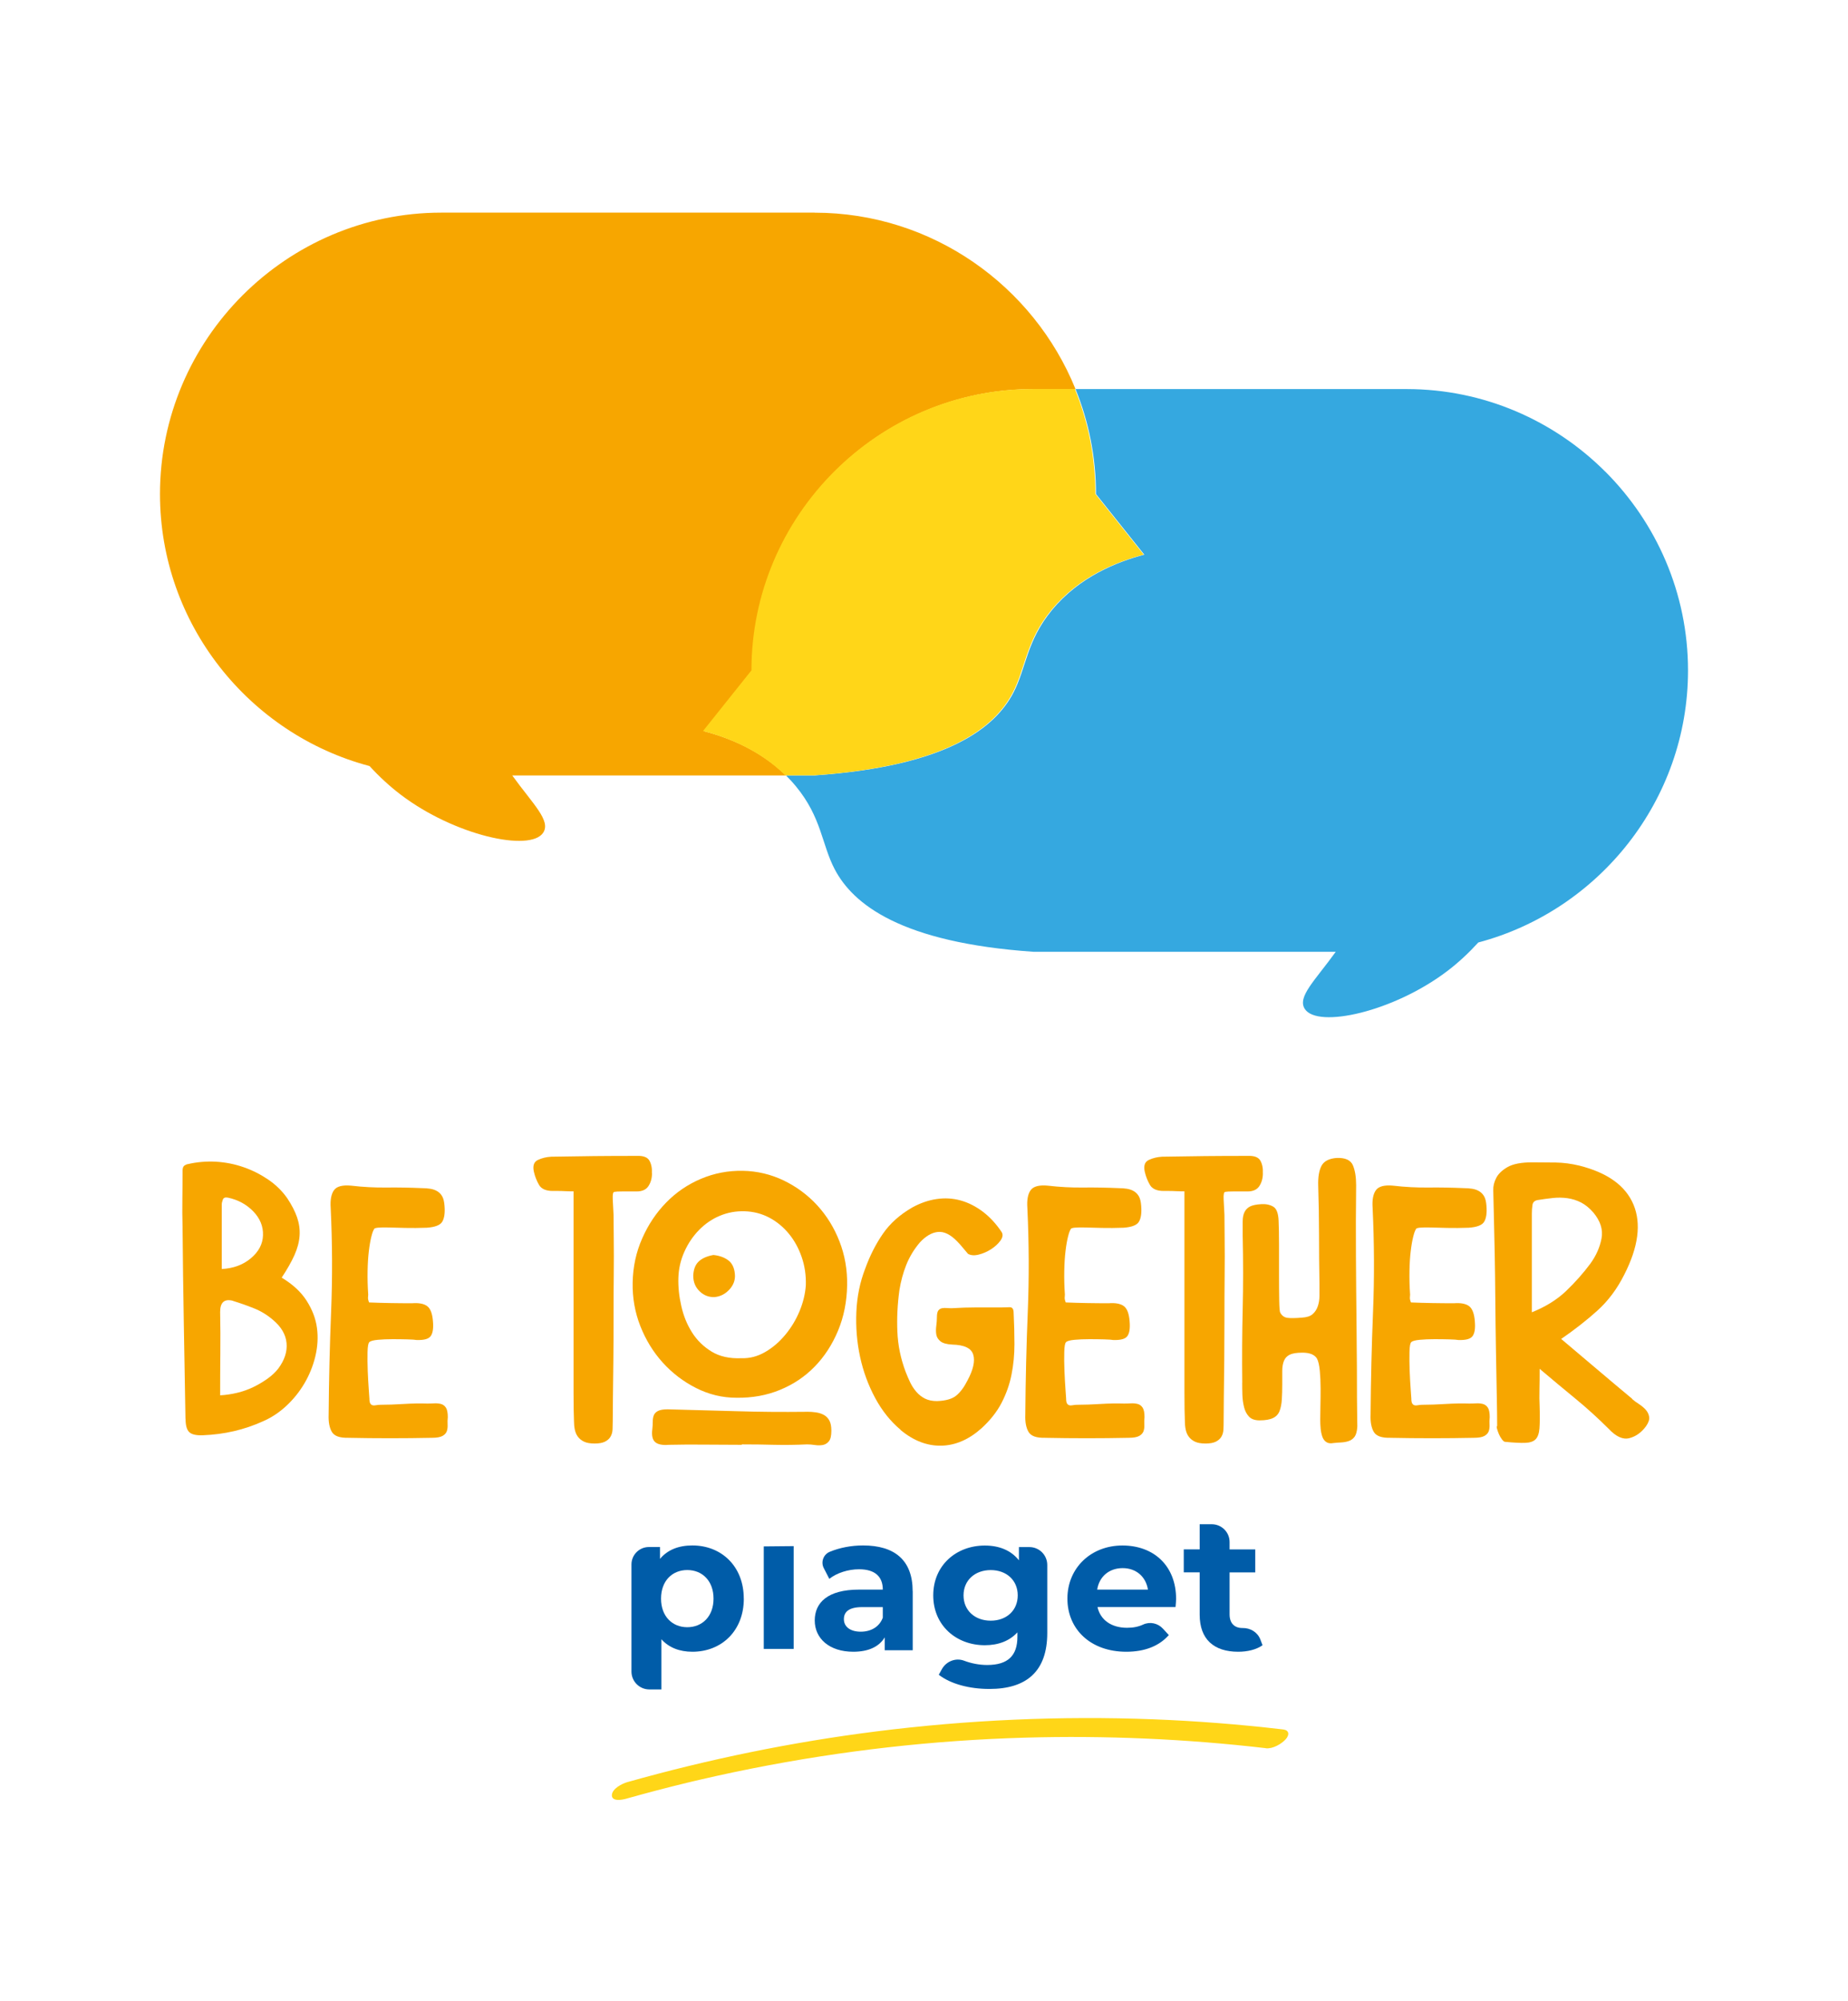<svg xmlns="http://www.w3.org/2000/svg" xmlns:xlink="http://www.w3.org/1999/xlink" id="Layer_1" viewBox="0 0 388 420"><defs><style>      .cls-1 {        fill: #005ca8;      }      .cls-2 {        fill: #fff;        filter: url(#drop-shadow-1);      }      .cls-3 {        fill: #35a8e0;      }      .cls-4 {        fill: #f7a600;      }      .cls-5 {        fill: #ffd618;      }    </style><filter id="drop-shadow-1" filterUnits="userSpaceOnUse"><feGaussianBlur stdDeviation="4"></feGaussianBlur></filter></defs><path class="cls-2" d="M362.18,282.97c-1.05-1.21-2.24-2.34-3.55-3.37.61-1.02,1.19-2.07,1.73-3.15,7.02-13.81,5.28-24.51,2.57-31.06-2.85-6.91-9.47-15.95-24.79-19.82l-.22-.05c-3.06-.74-6.15-1.14-9.21-1.19-1.73-.03-3.49-.05-5.28-.05-5.88,0-10.79,1.18-15.03,3.62-.88.5-1.7,1.06-2.5,1.64-1.51-.03-3.01-.04-4.48-.02-.88.01-1.77-.02-2.67-.07-.31-.29-.64-.57-.96-.85,6.65-2.56,12.88-6.09,17.65-9.72,1.72-1.31,3.41-2.74,5.06-4.29,31.41-10.72,52.91-40.36,52.91-73.88,0-20.77-8.14-40.36-22.93-55.14-14.78-14.78-34.36-22.92-55.13-22.92h-57.99c-2.58-4.14-5.55-8.06-8.86-11.67l-.08-.09c-.16-.18-.33-.36-.48-.52-5.08-5.42-10.88-10.08-17.26-13.86-.29-.17-.57-.34-.88-.51-1.4-.8-2.8-1.56-4.17-2.24l-.35-.18c-1-.49-2.09-.99-3.31-1.52-.96-.42-1.97-.83-3-1.23-2.1-.81-4.26-1.54-6.41-2.16-.52-.15-1.05-.3-1.58-.44-1.45-.39-2.93-.73-4.4-1.03-.34-.07-.67-.14-1.04-.21-1.85-.35-3.68-.63-5.45-.84-.99-.12-1.98-.21-2.98-.29-2.01-.16-4.05-.24-6.07-.24h-78.4c-20.79,0-40.37,8.14-55.16,22.92-14.77,14.78-22.9,34.36-22.9,55.14,0,33.53,21.49,63.17,52.9,73.88,1.64,1.53,3.33,2.96,5.06,4.28,10.5,8.01,28.05,15.55,41.76,13.2,6.67-1.15,12.23-4.66,15.64-9.89.72-1.1,1.33-2.24,1.83-3.41h22.88c.08.24.16.49.25.75.79,2.42,1.77,5.44,3.49,8.74,8.59,16.42,27.32,25.41,57.25,27.48l.66.05h39.93c.5,1.17,1.11,2.3,1.82,3.4.17.26.36.49.54.74-1.39,0-2.73.02-4.04.03-2.81.03-5.86.08-9.14.13l-.75.03c-3.64.2-7.1,1.09-10.3,2.63-2.07,1-3.9,2.29-5.48,3.79-1.58.02-3.21-.07-4.82-.26l-.45-.05c-6.96-.65-12.08,1.22-15.66,3.55-4.08-1.03-8.27-1.24-12.49-.61-3.94.59-7.77,1.89-11.4,3.85-2.79-2.37-5.86-4.39-9.21-6-5.25-2.54-10.89-3.88-16.74-3.99h-.03c-3.14-.06-6.21.24-9.21.86-3.84-2.66-8.58-4.09-13.72-3.98-3.14,0-6.09.02-8.86.04-2.81.03-5.86.08-9.14.13l-.75.03c-3.64.2-7.1,1.09-10.3,2.63-2.74,1.32-5.06,3.14-6.93,5.3-1.3-.44-2.64-.79-4.02-1.01-1.38-.22-2.79-.34-4.21-.37-2.79-.12-5.57-.16-8.27-.13-1.6.02-3.25-.07-4.89-.26l-.45-.05c-3.89-.36-7.2.06-9.99.91-2.46-1.49-5.07-2.75-7.83-3.72-3.62-1.28-7.42-2.04-11.29-2.27-3.66-.21-7.34.08-10.92.85-2.38.46-4.7,1.36-6.91,2.69-6.29,3.76-10.04,10.51-10.04,18.06,0,1.87-.02,3.74-.04,5.59-.03,2.16-.02,4.37.04,6.56.06,6.73.15,13.48.26,20.06l.34,20.05c.06,8.62,3.81,13.97,6.98,16.96,2.96,2.79,8.1,6.03,15.95,6.03.39,0,.79,0,1.19-.02,5.66-.22,11.12-1.29,16.29-3.18,3.18,2.08,7.48,3.72,13.18,3.72.11,0,.22,0,.33,0,2.9.05,5.83.08,8.75.08s6-.03,8.98-.09c4.41-.03,8.23-.98,11.71-2.93,1.65-.93,3.16-2.07,4.49-3.36,2,2.16,4.42,3.95,7.1,5.21,2.03.96,4.22,1.63,6.53,1.98-2.28,9.42-2.23,22.39.8,32.81-8.17,3.25-13.78,10.48-14.21,18.7-.33,6.25,2.38,12.29,7.23,16.17,3.57,2.85,7.99,4.32,12.68,4.32,2.13,0,4.31-.3,6.5-.92,4.1-1.16,8.24-2.24,12.32-3.23l.96-.23s.06-.01.09-.02l1.54-.36c1.07-.25,2.15-.49,3.23-.73,2.3-.51,4.62-.99,6.91-1.45,17.94-3.55,36.2-5.62,54.26-6.13,15.91-.45,32.04.25,47.93,2.1,0,0,0,0,.01,0,7.34.85,15.36-2.41,20.41-8.3,5.11-5.97,6.35-14.3,3.15-21.22-1.27-2.75-4.58-6.52-13.19-8.4,5.14-8.81,3.39-18.7.59-25.04,10.58,2.43,36.28,4.86,59.84-.91,6.49,2.98,12.42,2.13,15.24,1.41,5.78-1.48,10.78-4.9,14.48-9.89l.36-.5c3.41-4.91,4.8-10.69,3.92-16.25-.66-4.17-2.47-8.08-5.3-11.35Z"></path><g><path class="cls-4" d="M38.94,297.78c-.12-6.81-.23-13.54-.35-20.18-.12-6.64-.2-13.34-.26-20.09-.06-1.96-.07-3.93-.04-5.89.03-1.96.04-3.93.04-5.89,0-.58.14-.95.43-1.13.29-.17.49-.26.61-.26,1.96-.46,3.95-.63,5.98-.52,2.02.12,3.97.51,5.85,1.17,1.88.66,3.61,1.55,5.2,2.64,1.59,1.1,2.9,2.4,3.94,3.9.92,1.39,1.6,2.71,2.04,3.98.43,1.27.61,2.55.52,3.85-.09,1.3-.45,2.66-1.08,4.07-.64,1.42-1.53,2.99-2.68,4.72,2.31,1.39,4.06,3,5.24,4.85,1.18,1.85,1.91,3.75,2.17,5.72.26,1.96.14,3.95-.35,5.98-.49,2.02-1.26,3.91-2.3,5.67-1.04,1.76-2.31,3.33-3.81,4.72-1.5,1.39-3.12,2.45-4.85,3.2-3.93,1.79-8.14,2.77-12.64,2.94-1.39.06-2.34-.16-2.86-.65-.52-.49-.78-1.43-.78-2.81M48.9,273.01c-1.79-.46-2.68.32-2.68,2.34.06,2.94.07,5.86.04,8.75-.03,2.89-.04,5.8-.04,8.75,1.15-.06,2.34-.23,3.55-.52,1.21-.29,2.35-.69,3.42-1.21,1.07-.52,2.06-1.11,2.99-1.77.92-.66,1.67-1.37,2.25-2.12,1.33-1.79,1.91-3.58,1.73-5.37-.17-1.79-1.13-3.41-2.86-4.85-1.21-1.04-2.54-1.85-3.98-2.42-1.44-.58-2.92-1.1-4.42-1.56M46.56,266.34c2.42-.12,4.46-.87,6.11-2.25,1.65-1.39,2.5-3,2.55-4.85.06-1.85-.62-3.51-2.03-4.98-1.42-1.47-3.19-2.44-5.33-2.9-.58-.11-.94.03-1.08.43-.15.4-.22.75-.22,1.04v13.51Z"></path><path class="cls-4" d="M73.15,301.76c-1.79.06-2.94-.35-3.46-1.21-.52-.87-.75-2.08-.69-3.64.06-7.33.23-14.55.52-21.65.29-7.1.26-14.35-.09-21.74-.12-1.67.12-2.92.69-3.72.58-.81,1.79-1.13,3.64-.95,2.48.29,4.95.42,7.4.39,2.45-.03,4.95.02,7.49.13.58,0,1.14.04,1.69.13.55.09,1.04.26,1.47.52.43.26.78.62,1.04,1.08.26.46.42,1.13.48,1.99.12,1.5-.04,2.61-.48,3.33-.43.72-1.52,1.14-3.25,1.26-1.62.06-3.1.07-4.46.04-1.36-.03-2.53-.06-3.51-.09-.98-.03-1.75-.01-2.29.04-.55.06-.82.17-.82.35-.17.23-.36.75-.56,1.56-.2.81-.38,1.82-.52,3.03-.15,1.21-.23,2.6-.26,4.16-.03,1.56.01,3.2.13,4.94,0,.17-.01.38-.04.61-.03.23.04.58.22,1.04,1.39.06,2.87.1,4.46.13,1.59.03,3.1.04,4.55.04,1.44-.11,2.51.09,3.2.61.69.52,1.1,1.62,1.21,3.29.11,1.39-.04,2.38-.48,2.99-.43.61-1.43.88-2.99.82-.29-.06-.92-.1-1.91-.13-.98-.03-2.02-.04-3.12-.04s-2.12.04-3.07.13c-.95.09-1.55.25-1.78.48-.23.17-.36.87-.39,2.08-.03,1.21-.01,2.54.04,3.98.06,1.44.13,2.76.22,3.94.09,1.18.13,1.8.13,1.86,0,.46.06.79.17,1,.12.2.27.33.48.39.2.06.45.06.74,0,.29-.06.61-.09.95-.09,1.44,0,3.06-.06,4.85-.17,1.79-.11,3.43-.14,4.94-.09.46,0,.95-.01,1.47-.04.52-.03,1,.02,1.43.13.43.12.78.38,1.04.78.26.4.39,1.07.39,1.99-.06.52-.07,1.04-.04,1.56.03.52-.03.98-.17,1.39-.15.4-.45.74-.91.99-.46.26-1.21.39-2.25.39-5.83.12-11.66.12-17.49,0"></path><path class="cls-4" d="M136.89,246.25c0,1.04-.25,1.93-.74,2.68-.49.75-1.31,1.13-2.47,1.13h-2.99c-.84,0-1.4.03-1.69.09-.29,0-.4.52-.35,1.56.06,1.04.12,2.14.17,3.29,0,1.1.01,2.77.04,5.02.03,2.25.03,4.79,0,7.62-.03,2.83-.04,5.82-.04,8.96s-.01,6.14-.04,8.96c-.03,2.83-.06,5.37-.09,7.62-.03,2.25-.04,3.93-.04,5.02,0,.64-.02,1.24-.04,1.82-.03.58-.17,1.08-.43,1.52s-.65.78-1.17,1.04c-.52.26-1.24.39-2.17.39s-1.66-.13-2.21-.39c-.55-.26-.98-.61-1.3-1.04-.32-.43-.53-.94-.65-1.52-.12-.58-.17-1.18-.17-1.82-.06-1.39-.09-3.33-.09-5.85v-42.31h-.61c-.35,0-.75-.01-1.21-.04-.46-.03-.92-.04-1.39-.04h-1.13c-1.44,0-2.41-.42-2.9-1.26-.49-.84-.85-1.75-1.08-2.73-.29-1.27-.02-2.11.82-2.51.84-.4,1.77-.63,2.81-.69,3.23-.06,6.24-.1,9.01-.13,2.77-.03,5.74-.04,8.92-.04,1.39-.06,2.28.27,2.69,1,.4.72.58,1.6.52,2.64"></path><path class="cls-4" d="M155.99,245.73c3.01.06,5.86.74,8.55,2.03,2.69,1.3,5.03,3.03,7.03,5.2,1.99,2.17,3.56,4.69,4.68,7.58,1.13,2.89,1.66,5.95,1.61,9.18-.06,3.46-.69,6.65-1.91,9.57-1.22,2.92-2.85,5.43-4.9,7.53-2.05,2.11-4.48,3.74-7.29,4.89-2.81,1.16-5.86,1.7-9.15,1.65-2.95,0-5.77-.68-8.46-2.04-2.69-1.36-5.03-3.15-7.03-5.37-2-2.22-3.56-4.78-4.69-7.66-1.13-2.89-1.66-5.92-1.6-9.09.06-3.29.72-6.38,2-9.27,1.27-2.89,2.95-5.4,5.03-7.53,2.08-2.14,4.51-3.8,7.29-4.98,2.78-1.18,5.73-1.75,8.85-1.69M169.45,296.3c.63,0,1.26.04,1.86.13.61.09,1.15.26,1.64.52.49.26.88.65,1.17,1.17.29.52.43,1.24.43,2.17,0,1.04-.17,1.78-.52,2.21-.35.43-.78.69-1.3.78s-1.07.09-1.65,0c-.58-.09-1.13-.13-1.65-.13-2.31.11-4.59.14-6.84.09-2.25-.06-4.53-.09-6.84-.09v.09c-2.6,0-5.15-.02-7.66-.04-2.51-.03-5.07-.02-7.66.04-1.33.11-2.28-.07-2.86-.56-.58-.49-.78-1.4-.61-2.73.06-.52.09-1.04.09-1.56s.07-.97.22-1.34c.14-.37.43-.68.87-.91.43-.23,1.11-.35,2.04-.35,4.91.12,9.68.25,14.33.39,4.65.15,9.63.19,14.94.13M169.19,269.72c.06-2.08-.23-4.04-.87-5.89-.64-1.85-1.53-3.48-2.69-4.89-1.16-1.41-2.53-2.54-4.11-3.38-1.59-.84-3.31-1.28-5.15-1.34-1.85-.06-3.59.26-5.24.95-1.65.69-3.1,1.69-4.37,2.99-1.27,1.3-2.29,2.81-3.07,4.55-.78,1.73-1.2,3.55-1.26,5.46-.06,1.91.14,3.88.61,5.93.46,2.05,1.21,3.9,2.25,5.54,1.04,1.65,2.41,2.99,4.11,4.03,1.7,1.04,3.8,1.5,6.28,1.39,1.73.06,3.39-.38,4.98-1.3,1.59-.92,3-2.14,4.24-3.64,1.24-1.5,2.24-3.16,2.99-4.98.75-1.82,1.18-3.62,1.3-5.41M150.05,272.23c-1.21.06-2.27-.35-3.16-1.21-.9-.87-1.34-1.96-1.34-3.29.06-1.33.45-2.32,1.17-2.99.72-.66,1.75-1.11,3.07-1.34,1.21.12,2.24.48,3.07,1.08.84.61,1.31,1.57,1.43,2.9.12,1.21-.26,2.29-1.13,3.25-.87.95-1.91,1.49-3.12,1.6"></path><path class="cls-4" d="M189.11,300.11c-2.14-1.79-3.93-4.03-5.37-6.71-1.44-2.68-2.5-5.56-3.16-8.62-.66-3.06-.92-6.21-.78-9.44.14-3.23.76-6.26,1.86-9.09.98-2.71,2.22-5.15,3.72-7.32,1.5-2.17,3.55-4,6.15-5.5,1.67-.92,3.38-1.52,5.11-1.77,1.73-.26,3.42-.16,5.07.3,1.65.46,3.2,1.26,4.68,2.38,1.47,1.13,2.79,2.55,3.94,4.29.29.52.19,1.11-.3,1.78-.49.66-1.14,1.26-1.95,1.78-.81.52-1.68.9-2.6,1.13-.92.23-1.67.17-2.25-.17-.4-.46-.78-.91-1.13-1.34-.35-.43-.72-.85-1.13-1.26-1.39-1.44-2.73-2.11-4.03-1.99-1.3.12-2.58.87-3.85,2.25-1.21,1.44-2.15,3-2.82,4.68-.66,1.68-1.14,3.44-1.43,5.28-.41,2.94-.55,5.85-.43,8.7.11,2.86.69,5.67,1.73,8.44.29.75.61,1.49.95,2.21.35.72.78,1.39,1.3,1.99.52.61,1.13,1.08,1.82,1.43.69.35,1.53.52,2.51.52,1.85-.06,3.2-.45,4.07-1.17.87-.72,1.65-1.78,2.34-3.16,1.21-2.25,1.62-4.06,1.21-5.41-.4-1.36-1.88-2.06-4.42-2.12-1.16-.06-1.98-.29-2.47-.69-.49-.4-.78-.88-.87-1.43-.09-.55-.09-1.15,0-1.82.09-.66.13-1.26.13-1.78,0-.69.1-1.17.3-1.43.2-.26.46-.42.78-.48.32-.06.65-.07,1-.04.35.03.69.04,1.04.04,1.79-.11,3.55-.17,5.28-.17h5.28c.46,0,.98-.01,1.56-.04s.87.36.87,1.17c.11,2.19.17,4.39.17,6.58s-.2,4.32-.61,6.37c-.4,2.05-1.1,4.03-2.08,5.93-.98,1.9-2.4,3.69-4.24,5.37-2.66,2.37-5.47,3.58-8.44,3.64-2.97.06-5.82-1.04-8.53-3.29"></path><path class="cls-4" d="M219.42,301.76c-1.79.06-2.94-.35-3.46-1.21-.52-.87-.75-2.08-.69-3.64.06-7.33.23-14.55.52-21.65.29-7.1.26-14.35-.09-21.74-.12-1.67.11-2.92.69-3.72.58-.81,1.79-1.13,3.64-.95,2.48.29,4.95.42,7.4.39,2.45-.03,4.95.02,7.49.13.58,0,1.14.04,1.69.13.55.09,1.04.26,1.47.52.43.26.78.62,1.04,1.08.26.46.42,1.13.48,1.99.12,1.5-.04,2.61-.48,3.33-.43.72-1.51,1.14-3.25,1.26-1.62.06-3.1.07-4.46.04-1.36-.03-2.53-.06-3.51-.09-.98-.03-1.75-.01-2.29.04-.55.06-.82.17-.82.35-.17.23-.36.75-.56,1.56-.2.81-.38,1.82-.52,3.03-.15,1.21-.23,2.6-.26,4.16-.03,1.56.01,3.2.13,4.94,0,.17-.01.38-.04.61s.04.58.22,1.04c1.39.06,2.87.1,4.46.13,1.59.03,3.1.04,4.55.04,1.44-.11,2.51.09,3.2.61.69.52,1.1,1.62,1.21,3.29.11,1.39-.04,2.38-.48,2.99-.43.61-1.43.88-2.99.82-.29-.06-.92-.1-1.9-.13-.98-.03-2.02-.04-3.12-.04s-2.12.04-3.07.13c-.95.09-1.55.25-1.78.48-.23.17-.36.87-.39,2.08-.03,1.21-.02,2.54.04,3.98.06,1.44.13,2.76.22,3.94.09,1.18.13,1.8.13,1.86,0,.46.06.79.17,1,.12.2.27.33.48.39.2.06.45.06.74,0,.29-.06.61-.09.95-.09,1.44,0,3.06-.06,4.85-.17,1.79-.11,3.43-.14,4.94-.09.46,0,.95-.01,1.47-.04.52-.03,1,.02,1.43.13.43.12.78.38,1.04.78.26.4.39,1.07.39,1.99-.06.52-.07,1.04-.04,1.56.03.52-.03.98-.17,1.39-.15.4-.45.74-.91.99-.46.26-1.21.39-2.25.39-5.83.12-11.66.12-17.49,0"></path><path class="cls-4" d="M265.15,246.25c0,1.04-.25,1.93-.74,2.68-.49.75-1.31,1.13-2.47,1.13h-2.99c-.84,0-1.4.03-1.69.09-.29,0-.4.52-.35,1.56.06,1.04.12,2.14.17,3.29,0,1.1.01,2.77.04,5.02.03,2.25.03,4.79,0,7.62-.03,2.83-.04,5.82-.04,8.96s-.02,6.14-.04,8.96c-.03,2.83-.06,5.37-.09,7.62-.03,2.25-.04,3.93-.04,5.02,0,.64-.01,1.24-.04,1.82-.03.58-.17,1.08-.43,1.52-.26.43-.65.78-1.17,1.04-.52.26-1.24.39-2.17.39s-1.66-.13-2.21-.39c-.55-.26-.98-.61-1.3-1.04-.32-.43-.53-.94-.65-1.52-.12-.58-.17-1.18-.17-1.82-.06-1.39-.09-3.33-.09-5.85v-42.31h-.61c-.35,0-.75-.01-1.21-.04-.46-.03-.92-.04-1.39-.04h-1.13c-1.44,0-2.41-.42-2.9-1.26-.49-.84-.85-1.75-1.08-2.73-.29-1.27-.02-2.11.82-2.51.84-.4,1.78-.63,2.82-.69,3.23-.06,6.23-.1,9.01-.13,2.77-.03,5.74-.04,8.92-.04,1.39-.06,2.28.27,2.69,1,.4.72.58,1.6.52,2.64"></path><path class="cls-4" d="M260.82,290.24c-.06-5.2-.03-10.33.09-15.42.12-5.08.12-10.22,0-15.42v-3.03c0-.81.13-1.47.39-1.99.26-.52.65-.91,1.17-1.17.52-.26,1.3-.42,2.34-.48.98-.06,1.82.12,2.51.52.69.4,1.07,1.39,1.13,2.94.06,1.27.09,2.96.09,5.07v6.24c0,2.05.01,3.85.04,5.41.03,1.56.1,2.42.22,2.6.35.63.85,1,1.52,1.08.66.09,1.66.07,2.99-.04,1.04-.06,1.8-.3,2.29-.74.49-.43.85-.98,1.08-1.65.23-.66.35-1.4.35-2.21v-2.51c-.06-3.46-.09-6.88-.09-10.26s-.06-6.8-.17-10.26c-.06-1.85.17-3.26.69-4.24.52-.98,1.59-1.53,3.2-1.65,1.79-.06,2.91.45,3.38,1.52.46,1.07.69,2.47.69,4.2-.06,5.02-.07,10-.04,14.94.03,4.94.07,9.89.13,14.85,0,1.16.01,2.83.04,5.02.03,2.19.04,4.42.04,6.67s.01,4.27.04,6.06c.03,1.79.04,2.83.04,3.12-.06.98-.25,1.69-.56,2.12-.32.43-.72.74-1.21.91-.49.17-1.03.27-1.6.3-.58.03-1.13.07-1.65.13-.63.12-1.14.04-1.51-.22-.38-.26-.65-.64-.82-1.13-.17-.49-.29-1.05-.35-1.69-.06-.64-.09-1.27-.09-1.91,0-.58.01-1.47.04-2.68.03-1.21.04-2.48.04-3.81s-.06-2.58-.17-3.77c-.12-1.18-.32-2.04-.61-2.55-.52-.81-1.53-1.21-3.03-1.21-1.21,0-2.11.15-2.68.43-.58.29-.98.72-1.21,1.3-.23.58-.35,1.27-.35,2.08v2.77c0,1.21-.03,2.3-.09,3.25-.06.95-.22,1.76-.48,2.43-.26.66-.72,1.16-1.39,1.47-.66.32-1.6.48-2.81.48-.98,0-1.72-.26-2.21-.78-.49-.52-.84-1.18-1.04-1.99-.2-.81-.32-1.66-.35-2.55-.03-.89-.04-1.75-.04-2.56"></path><path class="cls-4" d="M291.91,301.76c-1.79.06-2.94-.35-3.46-1.21-.52-.87-.75-2.08-.69-3.64.06-7.33.23-14.55.52-21.65.29-7.1.26-14.35-.09-21.74-.12-1.67.11-2.92.69-3.72.58-.81,1.79-1.13,3.64-.95,2.48.29,4.95.42,7.4.39,2.45-.03,4.95.02,7.49.13.58,0,1.14.04,1.69.13.55.09,1.04.26,1.47.52.43.26.78.62,1.04,1.08.26.46.42,1.13.48,1.99.12,1.5-.04,2.61-.48,3.33-.43.72-1.51,1.14-3.25,1.26-1.62.06-3.1.07-4.46.04-1.36-.03-2.53-.06-3.51-.09-.98-.03-1.75-.01-2.3.04-.55.06-.82.17-.82.35-.17.23-.36.75-.56,1.56-.2.81-.38,1.82-.52,3.03-.15,1.21-.23,2.6-.26,4.16-.03,1.56.01,3.2.13,4.94,0,.17-.02.38-.04.61-.03.23.04.58.22,1.04,1.39.06,2.87.1,4.46.13,1.59.03,3.1.04,4.55.04,1.44-.11,2.51.09,3.2.61.69.52,1.1,1.62,1.21,3.29.11,1.39-.04,2.38-.48,2.99-.43.61-1.43.88-2.99.82-.29-.06-.92-.1-1.9-.13-.98-.03-2.02-.04-3.12-.04s-2.12.04-3.07.13c-.95.09-1.55.25-1.78.48-.23.17-.36.87-.39,2.08-.03,1.21-.01,2.54.04,3.98.06,1.44.13,2.76.22,3.94.09,1.18.13,1.8.13,1.86,0,.46.06.79.17,1,.12.2.27.33.48.39.2.06.45.06.74,0,.29-.06.61-.09.95-.09,1.44,0,3.06-.06,4.85-.17,1.79-.11,3.43-.14,4.94-.09.46,0,.95-.01,1.47-.04.52-.03,1,.02,1.43.13.43.12.78.38,1.04.78.26.4.39,1.07.39,1.99-.06.52-.07,1.04-.04,1.56.03.52-.03.98-.17,1.39-.15.4-.45.74-.91.99-.46.26-1.21.39-2.25.39-5.83.12-11.66.12-17.49,0"></path><path class="cls-4" d="M342.66,293.62c.4.35.89.71,1.47,1.08.58.38,1.05.78,1.43,1.21.37.43.61.92.69,1.47.09.55-.13,1.2-.65,1.95-.98,1.33-2.15,2.17-3.51,2.51-1.36.35-2.81-.32-4.37-1.99-2.2-2.19-4.5-4.29-6.93-6.28-2.42-1.99-4.94-4.08-7.53-6.28,0,1.62-.01,3.06-.04,4.33-.03,1.27-.02,2.51.04,3.72.06,1.91.04,3.39-.04,4.46-.09,1.07-.36,1.83-.82,2.29-.46.46-1.2.71-2.21.74-1.01.03-2.41-.04-4.2-.22-.17,0-.39-.17-.65-.52-.26-.35-.48-.72-.65-1.13-.17-.4-.3-.78-.39-1.13-.09-.35-.07-.52.04-.52,0-1.62-.03-3.87-.09-6.76-.06-2.89-.12-6.02-.17-9.4-.06-3.38-.1-6.84-.13-10.39-.03-3.55-.07-6.81-.13-9.79-.06-2.97-.12-5.5-.17-7.58-.06-2.08-.09-3.35-.09-3.81,0-.35-.01-.94-.04-1.78-.03-.84.17-1.69.61-2.55.43-.87,1.23-1.63,2.38-2.3,1.15-.66,2.89-1,5.2-1,1.67,0,3.32.02,4.94.04,1.62.03,3.26.25,4.94.65,5.95,1.5,9.74,4.24,11.39,8.23,1.64,3.98,1,8.86-1.95,14.64-1.5,3-3.39,5.53-5.67,7.58-2.28,2.05-4.81,4.03-7.58,5.93,2.6,2.2,5.12,4.33,7.58,6.41,2.45,2.08,4.89,4.13,7.32,6.15M321.61,275.43c2.89-1.16,5.28-2.64,7.19-4.46,1.9-1.82,3.61-3.74,5.11-5.76,1.21-1.67,1.99-3.43,2.34-5.28.35-1.85-.23-3.67-1.73-5.46-.81-.92-1.66-1.62-2.55-2.08-.9-.46-1.85-.76-2.86-.91-1.01-.14-2.05-.16-3.12-.04-1.07.12-2.12.26-3.16.43-.64.12-1,.46-1.08,1.04-.09.58-.13,1.18-.13,1.82v20.7Z"></path></g><path class="cls-5" d="M265.78,366.91c-16.78-1.95-33.7-2.69-50.59-2.21-19.22.55-38.33,2.71-57.33,6.48-2.44.48-4.87.99-7.3,1.53-1.14.25-2.27.51-3.4.77-.6.14-1.2.28-1.8.42.71-.17-.14.03-.24.06-.25.06-.51.12-.76.18-4.35,1.05-8.68,2.19-12.98,3.4-.79.22-2.98.62-2.91-.8.07-1.34,2.15-2.4,3.22-2.7,17.11-4.83,34.58-8.41,52.22-10.64,19.3-2.44,38.82-3.3,58.26-2.55,8.99.35,17.96,1.05,26.89,2.09.47.05,1.11.1,1.35.61.22.47-.11,1.08-.41,1.42-.9,1.05-2.78,2.12-4.23,1.96"></path><g><path class="cls-4" d="M171.05,44.63h-78.4c-16.24,0-31.01,6.65-41.72,17.35-10.7,10.7-17.34,25.47-17.34,41.71,0,27.29,18.74,50.4,44,57.09q2.87.77,0,0c2.02,2.21,4.19,4.21,6.48,5.96,11.31,8.62,27.28,12.15,29.98,8.02,1.66-2.54-2.18-6.01-6.5-12.01h57.46c-5.49-5.4-12.21-7.98-17.26-9.31,3.39-4.24,6.76-8.48,10.15-12.72,0-32.48,26.57-59.06,59.06-59.06h8.85c-8.78-21.65-30.06-37.02-54.76-37.02Z"></path><path class="cls-3" d="M337.06,99.01c-10.7-10.7-25.47-17.35-41.71-17.35h-69.54c2.77,6.81,4.3,14.26,4.3,22.03,3.38,4.24,6.76,8.48,10.14,12.72-5.71,1.52-13.59,4.61-19.37,11.62-5.39,6.53-5.39,12.15-8.12,17.37-3.84,7.35-13.86,15.41-41.71,17.34h-6.04c.72.72,1.43,1.48,2.11,2.31,5.39,6.53,5.39,12.15,8.12,17.37,3.85,7.35,13.87,15.41,41.72,17.34h63.49c-4.31,6-8.15,9.47-6.49,12.01,2.7,4.13,18.66.61,29.97-8.01,2.29-1.74,4.44-3.75,6.46-5.96,0,0,.01,0,.02,0,25.24-6.7,44-29.81,44-57.09,0-16.23-6.65-31-17.35-41.71Z"></path><path class="cls-5" d="M240.11,116.4c-5.7,1.52-13.59,4.61-19.36,11.62-5.4,6.53-5.4,12.15-8.13,17.37-3.83,7.35-13.86,15.41-41.71,17.34h-6.03c-5.49-5.4-12.21-7.98-17.27-9.31,3.39-4.24,6.77-8.48,10.16-12.72,0-32.48,26.56-59.06,59.06-59.06h8.84c2.78,6.82,4.3,14.26,4.3,22.03,3.39,4.24,6.77,8.48,10.14,12.72"></path></g><g><path class="cls-1" d="M149.81,335.52c0-3.74-2.37-6-5.51-6s-5.51,2.25-5.51,6,2.38,6,5.51,6,5.51-2.25,5.51-6M156.17,335.52c0,6.8-4.71,11.15-10.79,11.15-2.7,0-4.91-.85-6.52-2.62v10.53h-2.52c-2.08,0-3.76-1.68-3.76-3.76v-22.47c0-2.02,1.64-3.66,3.66-3.66h2.33v2.49c1.57-1.89,3.9-2.82,6.8-2.82,6.08,0,10.79,4.35,10.79,11.15"></path><polygon class="cls-1" points="160.36 324.56 166.64 324.5 166.64 346.08 160.36 346.08 160.36 324.56"></polygon><path class="cls-1" d="M185.35,339.51v-2.21h-4.31c-2.94,0-3.86,1.09-3.86,2.54,0,1.57,1.33,2.62,3.54,2.62,2.09,0,3.9-.97,4.63-2.94M191.63,333.99v12.36h-5.88v-2.7c-1.17,1.97-3.42,3.02-6.6,3.02-5.07,0-8.09-2.82-8.09-6.56s2.7-6.48,9.3-6.48h4.99c0-2.7-1.61-4.27-4.99-4.27-2.29,0-4.67.77-6.24,2.01l-1.16-2.25c-.66-1.28-.09-2.86,1.24-3.42,2.08-.87,4.55-1.34,7-1.34,6.6,0,10.42,3.06,10.42,9.62"></path><path class="cls-1" d="M213.68,334.84c0-3.18-2.37-5.31-5.67-5.31s-5.71,2.13-5.71,5.31,2.41,5.31,5.71,5.31,5.67-2.13,5.67-5.31M216.12,324.7c2.08,0,3.76,1.68,3.76,3.76v14.27c0,8.05-4.35,11.75-12.15,11.75-4.11,0-8.09-1.01-10.63-2.98l.65-1.17c.91-1.65,2.9-2.45,4.67-1.78,1.5.57,3.21.9,4.83.9,4.43,0,6.36-2.01,6.36-5.92v-.93c-1.65,1.81-4.02,2.7-6.84,2.7-6,0-10.83-4.15-10.83-10.46s4.83-10.46,10.83-10.46c3.02,0,5.51,1.01,7.16,3.1v-2.78h2.2Z"></path><path class="cls-1" d="M230.35,333.63h10.67c-.44-2.74-2.5-4.51-5.31-4.51s-4.91,1.73-5.35,4.51M246.81,337.29h-16.38c.6,2.7,2.9,4.35,6.2,4.35,1.31,0,2.41-.22,3.39-.68,1.41-.65,3.09-.29,4.14.86l1.24,1.35c-2.01,2.29-5.03,3.5-8.93,3.5-7.49,0-12.36-4.71-12.36-11.15s4.95-11.15,11.55-11.15,11.27,4.27,11.27,11.23c0,.48-.08,1.17-.12,1.69"></path><path class="cls-1" d="M265.08,345.3c-1.29.93-3.18,1.37-5.11,1.37-5.11,0-8.09-2.62-8.09-7.77v-8.89h-3.34v-4.83h3.34v-5.27h2.55c2.06,0,3.73,1.67,3.73,3.73v1.55h5.39v4.83h-5.39v8.81c0,1.85,1.01,2.86,2.7,2.86.02,0,.04,0,.06,0,1.63-.02,3.12.89,3.7,2.41l.46,1.21Z"></path></g></svg>